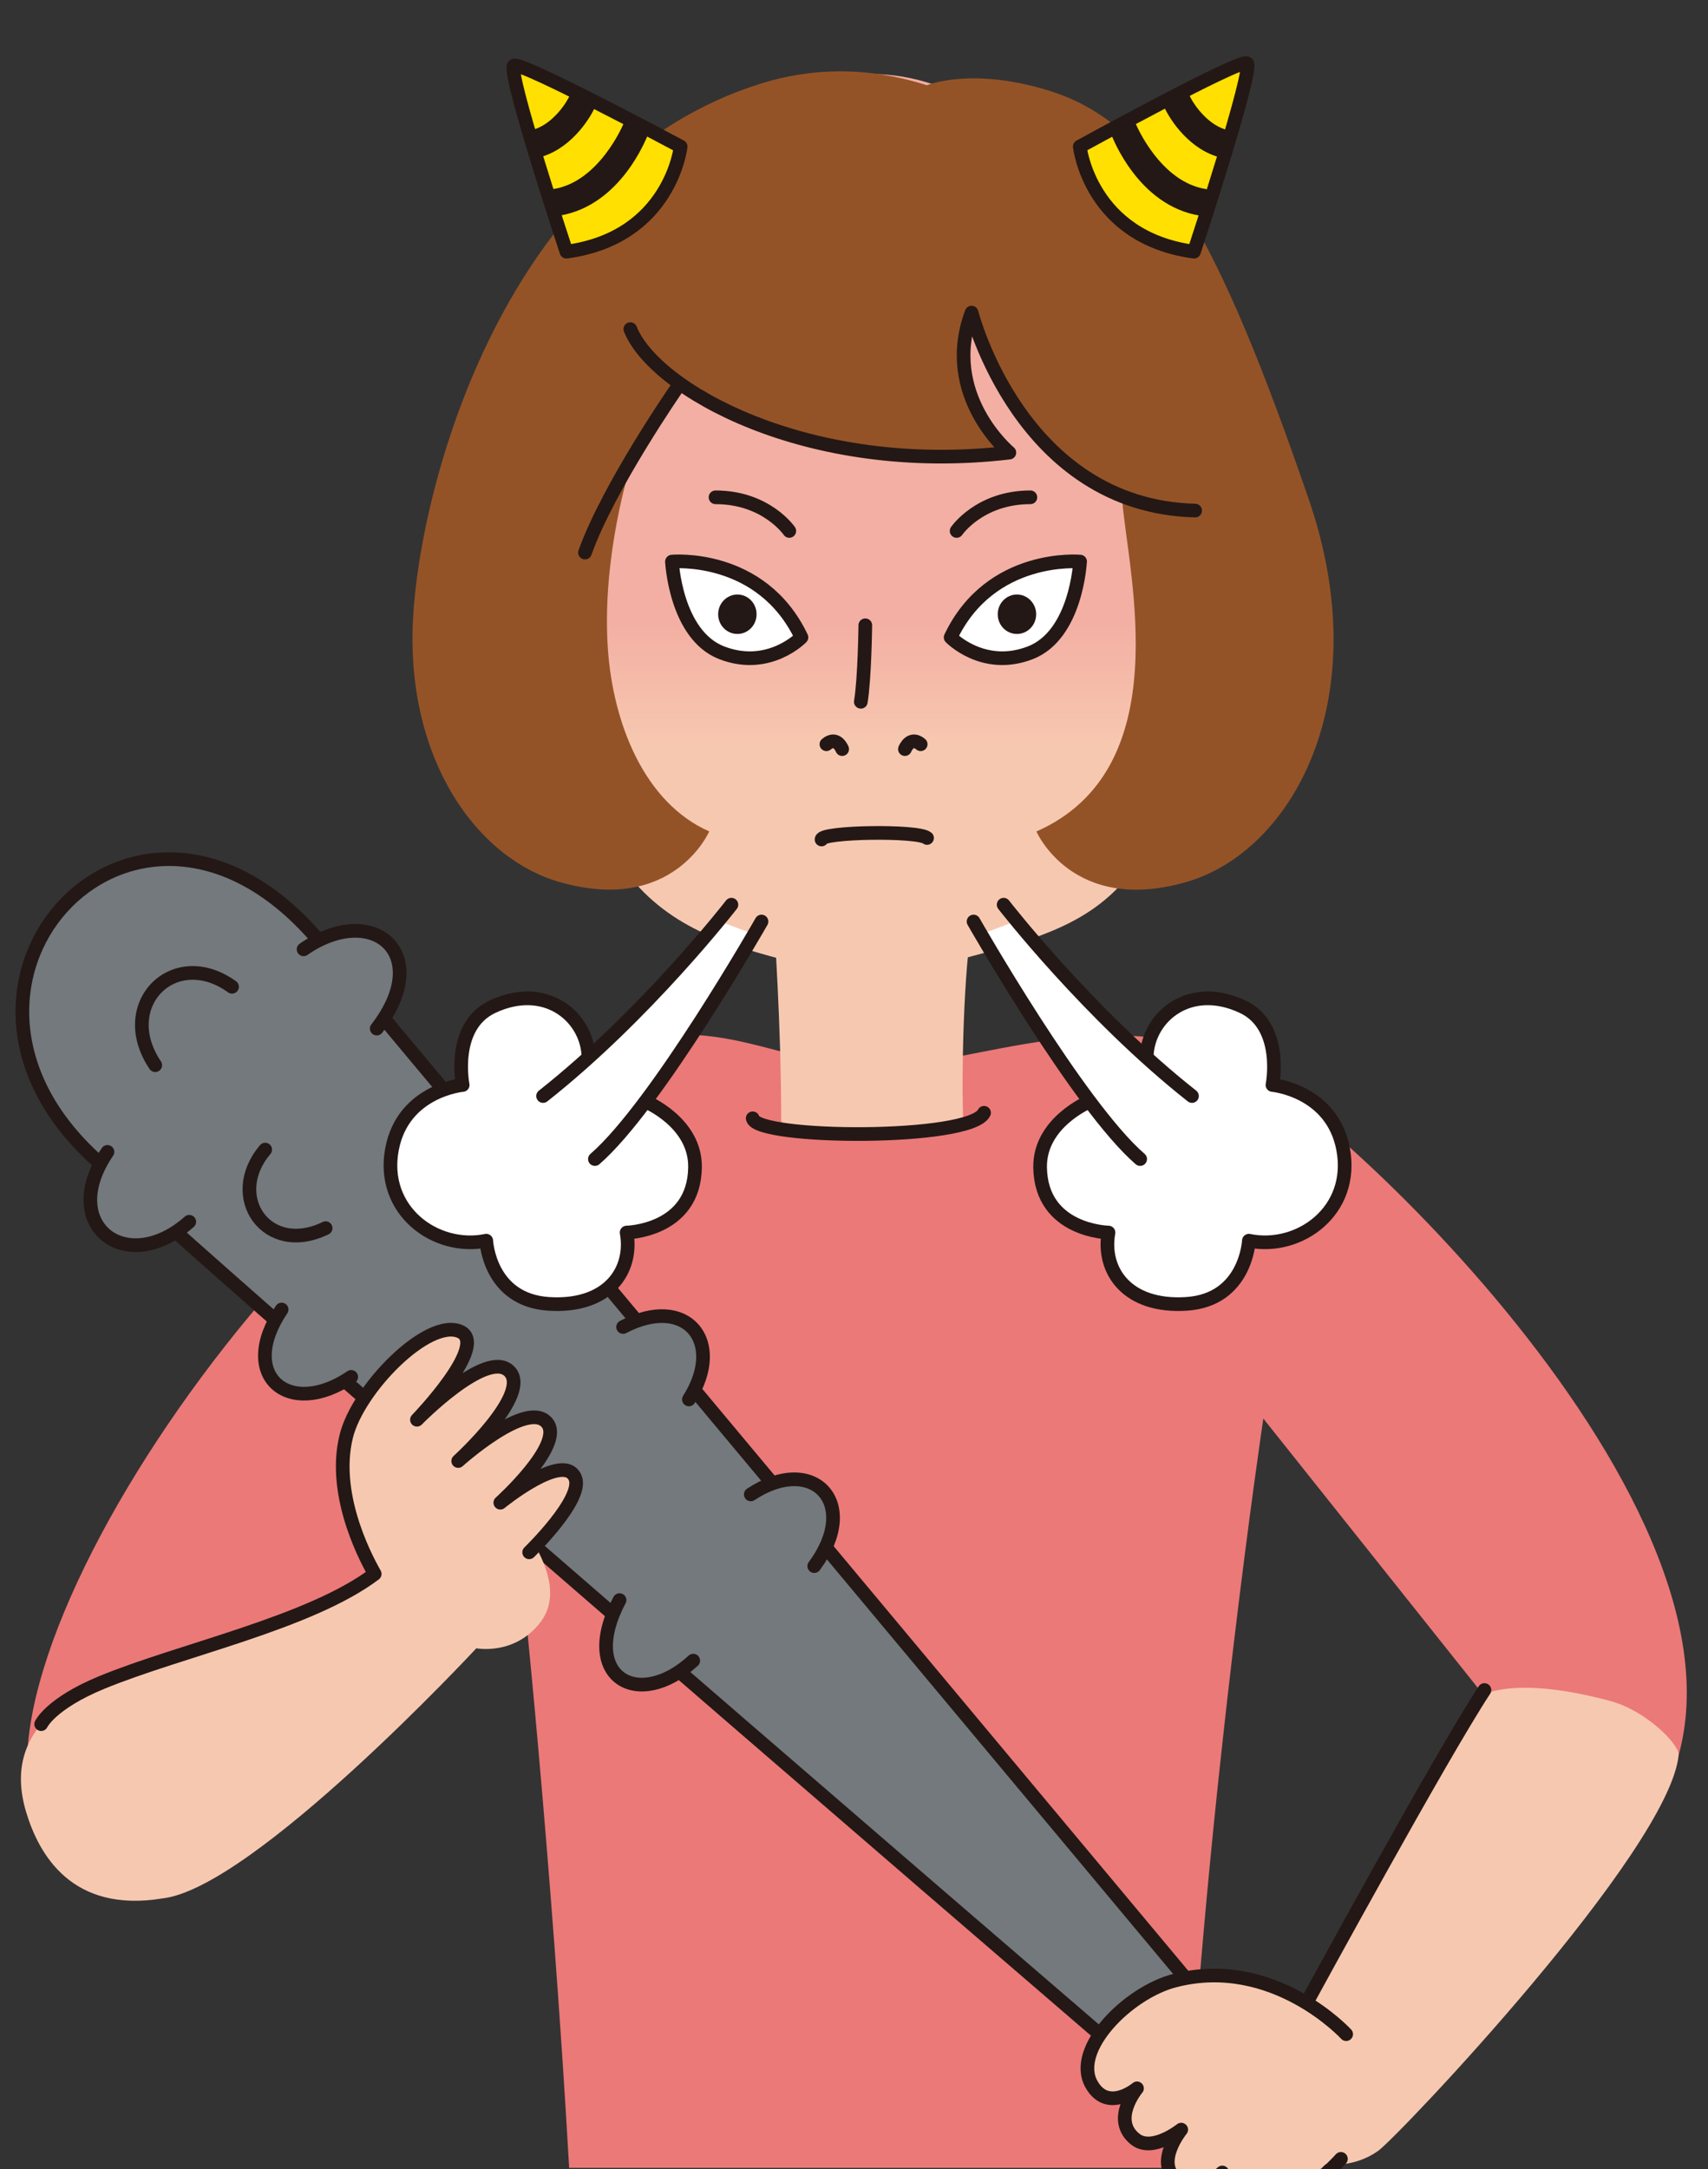 <?xml version="1.0" encoding="UTF-8"?><svg id="_イヤー_2" xmlns="http://www.w3.org/2000/svg" width="260" height="330" xmlns:xlink="http://www.w3.org/1999/xlink" viewBox="0 0 260 330"><rect x="0" y="0" width="260" height="330" fill="#333333" stroke="none"/><defs><style>.cls-1,.cls-2{fill:none;}.cls-3{fill:url(#linear-gradient);}.cls-4{clip-path:url(#clippath);}.cls-5{fill:#f7c8b0;}.cls-6{fill:#eb7978;}.cls-7,.cls-8{fill:#fff;}.cls-9{fill:#945327;}.cls-10{fill:#231815;}.cls-11{fill:#90989d;}.cls-11,.cls-12,.cls-13,.cls-8,.cls-2{stroke:#231815;stroke-linecap:round;stroke-linejoin:round;stroke-width:2.08px;}.cls-12{fill:#73797c;}.cls-13{fill:#ffe000;}.cls-14{clip-path:url(#clippath-1);}</style><clipPath id="clippath"><rect class="cls-1" width="260" height="330"/></clipPath><clipPath id="clippath-1"><polygon class="cls-1" points="-31.78 332.09 277.34 332.09 277.34 3.69 2.69 3.69 -31.78 332.09"/></clipPath><linearGradient id="linear-gradient" x1="133.32" y1="121.21" x2="133.32" y2="91.57" gradientTransform="matrix(1, 0, 0, 1, 0, 0)" gradientUnits="userSpaceOnUse"><stop offset=".26" stop-color="#f7c8b0"/><stop offset=".89" stop-color="#f3afa3"/></linearGradient></defs><g id="_イヤー_1-2"><g class="cls-4"><g class="cls-14"><g><g><g><g><path class="cls-6" d="M78.69,233.31c.86,6.63,5.32,50.19,7.95,96.51h93.97c3.06-56.17,11.7-114,11.7-114l32.83,41.2-25.99,46.98,4.48,5.36h21.13c6.63-7.85,15.71-18.89,25.44-31.64,28.21-36.94-42.43-105.35-60.81-115.51-19.11-10.56-41.89,.08-55.48,.08-16.85,0-24.28-9.59-45.93-1.97-43.67,15.36-100.65,100.94-79.2,121.25,24.13,22.85,69.92-48.25,69.92-48.25Z"/><g><path class="cls-5" d="M117.68,138.4c.17,2.35,1.24,17.49,1.24,32.06,0,2.57,27.81,3.46,27.68-.58-.28-8.57,.28-25.71,1.67-30.28,1.39-4.57-31.58-14.63-30.59-1.2Z"/><path class="cls-3" d="M180.85,91.38c0,48.68-15.55,49.26-38.76,55.67-2.05,.57-.22,12.06-8.47,12.7-6.02,.47-7.65-11.75-8.45-12.01-16.18-5.31-39.36-4.89-39.36-54.8,0-12.32-.47-27.93,2.33-38.53,7.26-27.49,25.01-43.16,44.3-43.16,26.73,0,48.41,35.88,48.41,80.13Z"/></g><path class="cls-2" d="M131.72,95.13s-.09,8.01-.68,11.64"/><path class="cls-9" d="M159.9,13.86c-11.96-3.76-18.8-.89-18.8-.89-9.26-2.95-17.71-2.6-25.16-.29-39.05,12.09-52.06,61.03-53.08,81.65-1.05,21.15,9.65,36.2,22.25,39.84,17.38,5.03,22.85-7.68,22.85-7.68-9.82-4.33-14.67-16.34-15.44-27.97-.92-14.04,3.44-27.6,3.44-27.6,2.24-3.95,7.18-12,7.18-12,13.85,9.67,37.15,12.22,50.52,9.95,0,0-12.1-9.95-5.75-21.3,0,0,6.36,21.96,22.92,28.57h0c.88,11.06,8.62,40.81-13.06,50.36,0,0,5.47,12.71,22.85,7.68,16-4.63,29.1-27.71,18.61-58.2-13.68-39.76-23.18-57.03-39.32-62.11Z"/><path class="cls-8" d="M102.29,85.44s13.62-1.27,19.71,11.53c0,0-4.95,5.13-12.15,2.34-7.01-2.73-7.56-13.86-7.56-13.86Z"/><path class="cls-8" d="M164.42,85.44s-13.62-1.27-19.71,11.53c0,0,4.95,5.13,12.14,2.34,7.02-2.73,7.56-13.86,7.56-13.86Z"/><path class="cls-13" d="M86.22,38.29s-9.17-27.7-7.97-28.31c1.2-.61,25.36,12.32,25.36,12.32,0,0-1.5,13.84-17.38,15.99Z"/><path class="cls-13" d="M181.76,38.29s9.24-28.07,8.04-28.68c-1.2-.61-25.43,12.69-25.43,12.69,0,0,1.5,13.84,17.38,15.99Z"/><path class="cls-2" d="M125.06,127.72c0-1.17,14.72-1.4,16.06-.23"/><path class="cls-12" d="M197.5,321.34S61.43,158.49,48.67,143.27c-27.38-32.63-63.5,5.55-34.63,32.64,25.85,24.24,176.76,153.67,176.76,153.67"/><path class="cls-2" d="M137.75,113.97s.82-2.08,2.4-.74"/><path class="cls-2" d="M128.2,113.97s-.82-2.08-2.4-.74"/><path class="cls-12" d="M46.21,144.43c10.52-7.3,19.95,.64,11.14,12.06"/><path class="cls-12" d="M23.63,162.06c-6.19-9.2,2.89-18.26,11.69-11.93"/><path class="cls-12" d="M49.57,186.85c-8.98,4.37-15.27-4.82-9.2-11.95"/><path class="cls-12" d="M28.81,185.88c-9.61,8.52-20.03,.46-12.45-10.63"/><path class="cls-12" d="M53.46,209.48c-9.44,6.45-17.39-.16-10.59-10.25"/><path class="cls-11" d="M70.45,172.35c9.06-5.45,16.9,2.21,9.43,11.28"/><path class="cls-12" d="M94.85,201.89c9.59-5.03,15.62,2.17,10.02,11.02"/><path class="cls-12" d="M105.53,252.65c-8.38,7.73-17.41,2.48-11.22-9.21"/><path class="cls-12" d="M114.29,227.36c9.47-6.28,16.79,1.29,9.66,10.91"/><path class="cls-5" d="M76.16,228.62s9.71-8.75,7.17-12.08c-2.94-3.85-13.58,5.74-13.58,5.74,0,0,11.41-10.36,7.7-13.74-3.53-3.22-13.98,7.46-13.98,7.46,0,0,11.08-11.48,6.55-13.43-4.87-2.1-15.51,8.67-17.31,15.94-2.35,9.47,3.73,19.85,4.33,20.95-9.91,7.46-29.6,11.31-41.57,16.52-12.11,5.27-13.59,12.72-11.49,19.71,1.94,6.46,6.96,15.39,20.72,13.14,13.87-1.53,47.81-38.06,47.81-38.06,0,0,5.88,1.16,9.8-4.02,3.58-4.73-.71-10.98-.56-11.2,3.23-4.53,7.31-8.11,5.82-10.7-2.23-3.86-11.4,3.77-11.4,3.77Z"/><path class="cls-2" d="M80.55,236.17s8.35-8.09,7.01-11.32c-1.71-4.13-11.4,3.77-11.4,3.77,0,0,9.71-8.75,7.17-12.08-2.94-3.85-13.58,5.74-13.58,5.74,0,0,11.41-10.36,7.7-13.74-3.53-3.22-13.98,7.46-13.98,7.46,0,0,11.08-11.48,6.55-13.43-4.87-2.1-15.51,8.67-17.31,15.94-2.35,9.47,3.73,19.85,4.33,20.95-9.91,7.46-29.5,11.55-41.57,16.52-7.77,3.21-9.2,6.33-9.2,6.33"/><path class="cls-5" d="M194.1,326.63c6.63,3.84,12.04,3.16,15.67,.62,2.97-2.09,44.37-45.69,45.76-60.24,.14-1.53-4.84-6.73-10.44-8.23-14.23-3.81-18.88-1.04-19.59-.93-1.38,.22-24.27,47.11-26.44,46.56-5.74-1.46-9.07-.97-12.59,3.71-6.19,8.25,1.95,15.21,7.64,18.5Z"/><path class="cls-5" d="M196.2,303.14s-7.31-4.54-17.35-1.82c-7.07,1.92-15.76,10.45-12.68,15.82,2.49,4.35,6.91,.58,6.91,.58,0,0-4,4.76-.27,7.73,2.61,2.07,7-1.45,7-1.45,0,0-4.01,4.91-.8,7.57,3.21,2.65,7.05-1.05,7.05-1.05,0,0-2.68,6.35,2.47,6.57,7.66,.33,19.24-14.4,19.24-14.4"/><path class="cls-2" d="M204.12,328.45s-7.93,8.98-15.59,8.64c-5.15-.22-2.47-6.57-2.47-6.57,0,0-3.84,3.7-7.05,1.05-3.21-2.66,.8-7.57,.8-7.57,0,0-4.39,3.53-7,1.45-3.73-2.97,.27-7.73,.27-7.73,0,0-4.41,3.76-6.91-.58-3.08-5.37,5.58-14.01,12.68-15.82,15.04-3.86,26.07,8.16,26.07,8.16"/><path class="cls-2" d="M199.05,304.41s20.42-37.45,26.92-47.29"/><g><path class="cls-7" d="M109.37,140.09s5.37,2.12,5.49,1.94c0,0-14.62,22.88-16.56,25.57,0,0,8.71,3.5,7.35,11.68-1.36,8.18-10.27,8.23-10.27,8.23,0,0,1.36,9.78-9.52,10.86-10.89,1.08-11.81-9.27-11.81-9.27,0,0-10.22,1.61-13.87-7.67-3.65-9.28,3.79-16.22,10.25-16.37,0,0-3.11-10.54,6.6-12.66,11.34-2.48,12.81,8.25,12.81,8.25l19.52-20.57Z"/><g><path class="cls-2" d="M115.92,140.2s-16,28.05-25.36,36.14"/><path class="cls-2" d="M111.34,137.64s-12.97,16.73-28.67,29.11"/><path class="cls-2" d="M89.56,160.46c-.36-5.87-6.59-11.04-14.57-7.31-6.34,2.96-4.56,11.92-4.56,11.92,0,0-9.05,.82-10.75,9.73-1.79,9.38,6.64,15.54,14.34,13.96,0,0,.42,9.01,9.48,9.61,9.06,.6,12.93-5.06,11.89-10.85,0,0,10.28-.18,10.41-9.93,.09-6.84-7.49-9.98-7.49-9.98"/></g></g><g><path class="cls-7" d="M154.76,140.09s-5.37,2.12-5.49,1.94c0,0,14.62,22.88,16.56,25.57,0,0-8.71,3.5-7.35,11.68,1.36,8.18,10.27,8.23,10.27,8.23,0,0-1.36,9.78,9.52,10.86,10.89,1.08,11.81-9.27,11.81-9.27,0,0,10.22,1.61,13.87-7.67,3.65-9.28-3.78-16.22-10.25-16.37,0,0,3.11-10.54-6.6-12.66-11.34-2.48-12.81,8.25-12.81,8.25l-19.52-20.57Z"/><g><path class="cls-2" d="M148.2,140.2s16,28.05,25.36,36.14"/><path class="cls-2" d="M152.78,137.64s12.97,16.73,28.67,29.11"/><path class="cls-2" d="M174.57,160.46c.36-5.87,6.58-11.04,14.57-7.31,6.34,2.96,4.56,11.92,4.56,11.92,0,0,9.05,.82,10.75,9.73,1.79,9.38-6.64,15.54-14.34,13.96,0,0-.42,9.01-9.48,9.61-9.06,.6-12.93-5.06-11.89-10.85,0,0-10.28-.18-10.41-9.93-.09-6.84,7.49-9.98,7.49-9.98"/></g></g></g><path class="cls-2" d="M95.95,50.07c3.61,9.09,26.81,22.43,57.7,18.79,0,0-10.45-8.69-5.75-21.3,0,0,7.45,29.45,34.03,30.12"/><path class="cls-2" d="M103.13,58.91s-10.47,15.06-14.08,25.16"/><path class="cls-2" d="M114.58,170.14c.52,3.21,33.14,3.44,35.22-.84"/><path class="cls-10" d="M182.94,32.83c-.11,0-.22,0-.33-.03-9.32-1.53-13.22-11.82-13.41-12.24-.47-1.09,3.24-2.75,3.72-1.66,.06,.13,3.7,8.81,10.69,9.87,1.15,.18,.34,4.06-.68,4.06Z"/><path class="cls-10" d="M185.61,23.85c-.19,0-.37-.04-.56-.1-4.57-1.53-7.31-6.16-7.91-7.66-.44-1.1,3.46-2.74,3.9-1.64,.42,1.05,2.46,4.23,5.31,5.19,1.11,.37,.18,4.25-.74,4.21Z"/><path class="cls-10" d="M84.87,32.83c.11,0,.21,0,.32-.03,9.32-1.53,13.22-11.82,13.41-12.24,.48-1.09-3.24-2.75-3.72-1.66-.06,.13-3.7,8.81-10.69,9.87-1.15,.18-.34,4.06,.68,4.06Z"/><path class="cls-10" d="M82.2,23.85c.19,0,.37-.04,.56-.1,4.57-1.53,7.31-6.16,7.9-7.66,.44-1.1-3.46-2.74-3.9-1.64-.42,1.05-2.46,4.23-5.31,5.19-1.11,.37-.18,4.25,.75,4.21Z"/></g><path class="cls-2" d="M156.85,75.66c-7.74,0-11.23,5.12-11.23,5.12"/><path class="cls-2" d="M108.92,75.66c7.74,0,11.23,5.12,11.23,5.12"/></g><path class="cls-10" d="M109.32,93.45c0,1.66,1.31,3,2.93,3s2.92-1.34,2.92-3-1.31-3-2.92-3-2.93,1.35-2.93,3Z"/><path class="cls-10" d="M157.73,93.45c0,1.66-1.31,3-2.93,3s-2.92-1.34-2.92-3,1.31-3,2.92-3,2.93,1.35,2.93,3Z"/></g></g></g></g></svg>